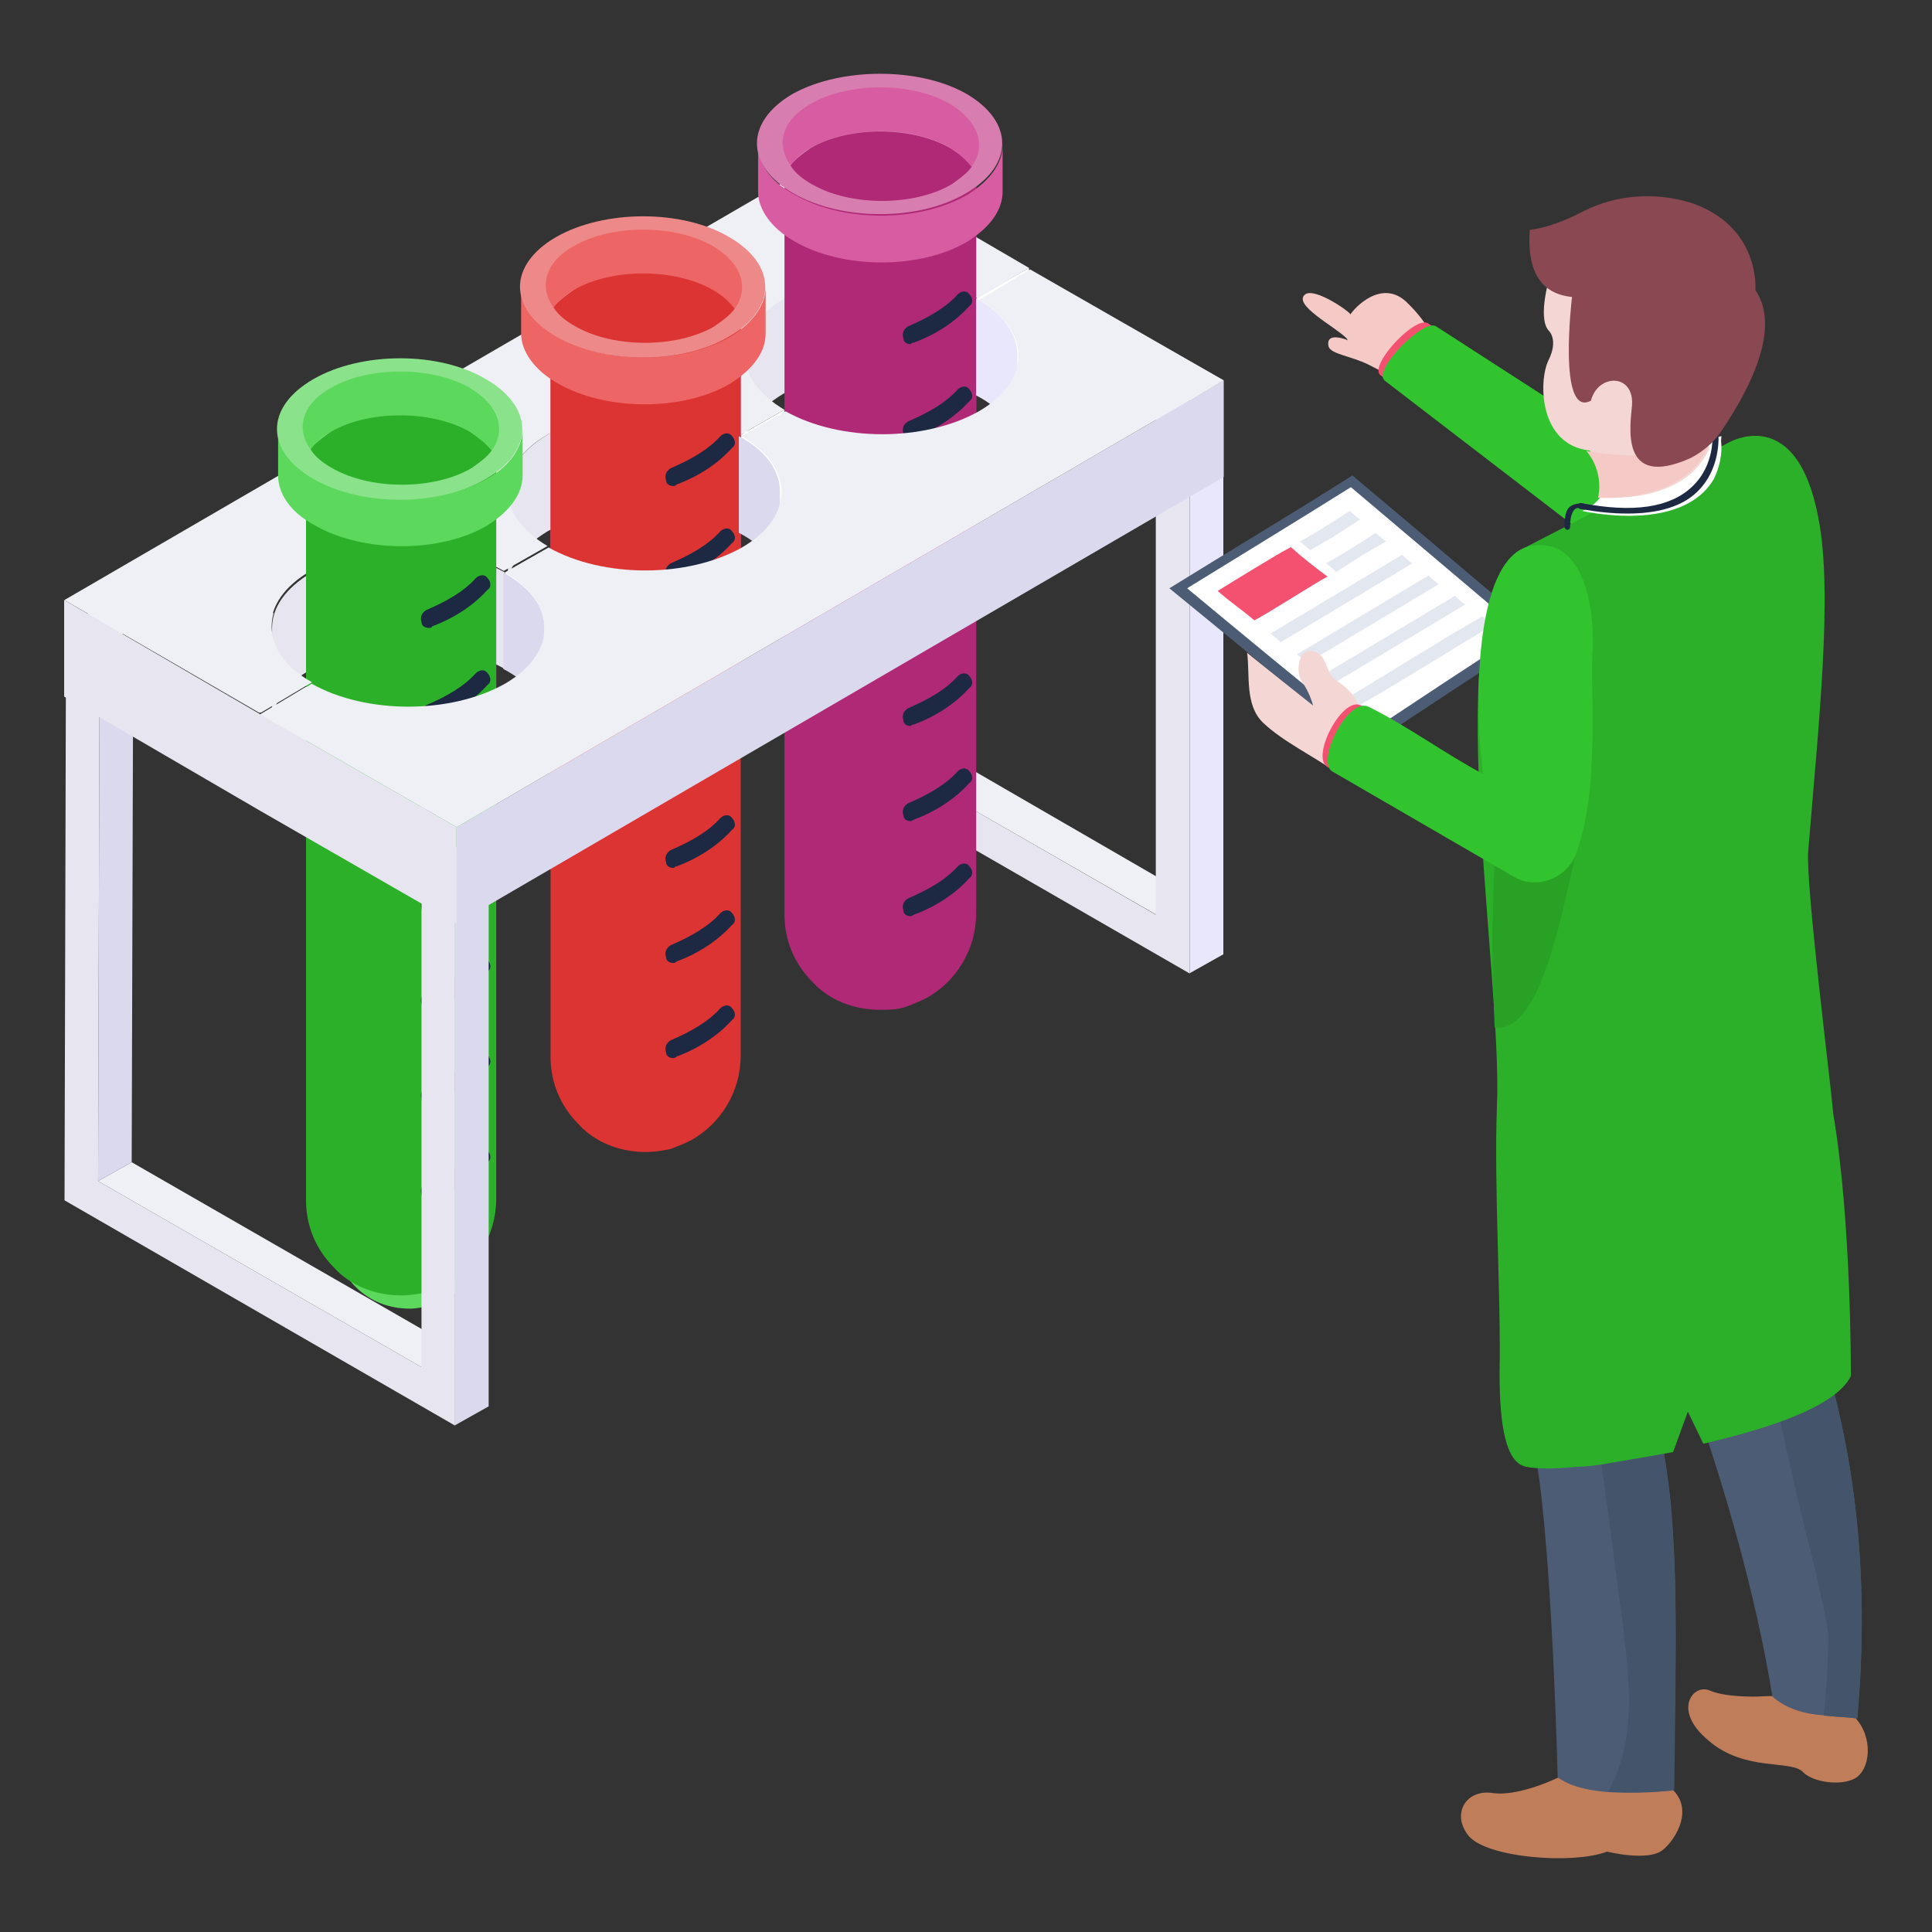 <?xml version="1.0" encoding="UTF-8"?> <!-- Generator: Adobe Illustrator 26.1.0, SVG Export Plug-In . SVG Version: 6.00 Build 0) --> <svg xmlns="http://www.w3.org/2000/svg" xmlns:xlink="http://www.w3.org/1999/xlink" id="Layer_1" x="0px" y="0px" viewBox="0 0 512 512" style="enable-background:new 0 0 512 512;" xml:space="preserve"><rect x="0" y="0" width="512" height="512" fill="#333333" stroke="none"/> <style type="text/css"> .st0{fill:#5CD85C;} .st1{fill:#8AE28A;} .st2{enable-background:new ;} .st3{fill:#EFF0F5;} .st4{fill:#DBD9ED;} .st5{fill:#E9E7FC;} .st6{fill:#F8F9FE;} .st7{fill:#E7E5F0;} .st8{fill:#C9C8C6;} .st9{fill:#FFFFFF;} .st10{fill:#D85CA2;} .st11{fill:#B02976;} .st12{fill:#1D2943;} .st13{fill:#D87DB0;} .st14{fill:#DC3333;} .st15{fill:#EE6565;} .st16{fill:#EE8989;} .st17{fill:#2CB029;} .st18{fill:#F5C9C6;} .st19{fill:#F45170;} .st20{fill:#31C42E;} .st21{fill:#BF7D5A;} .st22{fill:#4C5C75;} .st23{fill:#44546B;} .st24{fill:#E3E7F0;} .st25{fill:#F4D6D4;} .st26{fill:#28A125;} .st27{fill:#8A4852;} </style> <g> <g> <g> <g> <g> <path class="st0" d="M88.4,171.4v155.2c0,5.4,1.9,10.5,5.8,14.4s8.9,5.8,14.4,5.8c1.9,0,3.5-0.4,5.4-0.8 c1.6-0.4,3.1-1.2,4.3-1.9c6.6-3.5,10.9-10.5,10.9-17.8V171.1H88.4L88.4,171.4z"></path> </g> <g> <g> <g> <path class="st1" d="M123.3,162.9c8.1,4.7,8.1,12,0,16.7c-7.8,4.7-20.9,4.7-28.7,0c-8.1-4.7-8.1-12,0-16.7 C102.4,158.3,115.6,158.3,123.3,162.9z"></path> </g> </g> </g> <g> <g> <g> <g> <g> <g class="st2"> <g> <g> <path class="st3" d="M220.7,193.2l8.9-5.4l85.7,49.6l-8.9,5L220.7,193.2z"></path> </g> </g> <g> <g> <path class="st3" d="M211.8,46.5l8.9-5.4l8.9,5.4l-8.5,5L211.8,46.5z"></path> </g> </g> <g> <g> <path class="st4" d="M221.1,51.6l8.5-5v141.2l-8.9,5.4L221.1,51.6z"></path> </g> </g> <g> <g> <path class="st5" d="M315.3,106.3l8.9-5.4v152l-8.9,5V106.3z"></path> </g> </g> <g> <g> <path class="st6" d="M306.4,100.8l8.9-5l8.9,5l-8.9,5.4L306.4,100.8z"></path> </g> </g> <g> <g> <path class="st7" d="M315.3,106.3v151.7l-103.6-59.7V46.5l9.3,5l-0.4,141.6l85.7,49.3V100.8L315.3,106.3z"></path> </g> </g> </g> </g> <g> <g> <g> <g class="st2"> <g> <g> <path class="st8" d="M56.6,187.3l-13.6,7.8l-13.6-7.8l13.6-7.8L56.6,187.3z"></path> </g> </g> </g> </g> <g class="st2"> <g> <g> <path class="st9" d="M272.7,71l-0.4,25.6l-13.6,8.1V79.1L272.7,71z"></path> </g> </g> <g> <g> <path class="st7" d="M197,119.1V93.5c0-5.4,3.5-10.5,10.5-14.7c14-8.1,36.8-8.1,51.2,0v25.6c-14-8.1-36.8-8.1-51.2,0 C200.5,108.6,197,114,197,119.1L197,119.1z"></path> </g> </g> <g> <g> <path class="st9" d="M207.9,108.6v25.6l-11.6,6.6v-25.6L207.9,108.6z"></path> </g> </g> <g> <g> <path class="st7" d="M134.6,155.5v-25.6c0-5.4,3.5-10.5,10.5-14.7c14-8.1,36.8-8.1,51.2,0v25.6 c-14-8.1-36.8-8.1-51.2,0C138.1,145.1,134.6,150.1,134.6,155.5z"></path> </g> </g> <g> <g> <path class="st9" d="M145.5,145.1l-0.4,25.6l-11.6,6.6l0.4-25.6L145.5,145.1z"></path> </g> </g> <g> <g> <path class="st7" d="M72.1,192v-25.6c0-5.4,3.5-10.5,10.5-14.7c14-8.1,36.8-8.1,51.2,0v25.6c-14-8.1-36.8-8.1-51.2,0 C75.6,181.1,72.1,186.6,72.1,192z"></path> </g> </g> <g> <g> <path class="st3" d="M272.7,71l-13.6,8.1c-14-8.1-36.8-8.1-51.2,0c-14,8.1-14,21.3,0,29.5l-11.6,6.6 c-14-8.1-36.8-8.1-51.2,0c-14,8.1-14,21.3,0,29.5l-11.6,6.6c-14-8.1-36.8-8.1-51.2,0c-14,8.1-14,21.3,0,29.5l-13.6,8.1 L17.1,159L220.7,40.7L272.7,71z"></path> </g> </g> <g> <g> <path class="st9" d="M82.6,181.1v25.6L69,214.9v-25.6L82.6,181.1z"></path> </g> </g> </g> <g> <g> <g> <path class="st10" d="M258.7,39.6v93.1c0,9.7-5.4,18.2-13.2,22.5c-3.5,1.9-7.8,3.1-12,3.1c-7,0-13.6-2.7-17.8-7.4 c-4.7-4.7-7.4-10.9-7.4-17.8V40h50.4V39.6z"></path> </g> <g> <g> <path class="st11" d="M258.7,39.6V242c0,9.7-5.4,18.2-13.2,22.5c-1.6,0.8-3.5,1.6-5.4,2.3c-2.3,0.8-4.7,0.8-7,0.8 c-7,0-13.6-2.7-17.8-7.4c-4.7-4.7-7.4-10.9-7.4-17.8V39.6L258.7,39.6z"></path> </g> </g> <g> <g> <g> <path class="st10" d="M265.7,38.4v12.4c0,4.7-3.1,9.3-9.3,13.2c-12.4,7.4-33,7.4-45.8,0c-6.2-3.5-9.7-8.5-9.7-13.2 V38.4c0,4.7,3.1,9.7,9.7,13.2c12.8,7.4,33,7.4,45.8,0C262.6,47.7,265.7,43.1,265.7,38.4z"></path> </g> </g> </g> <g> <g> <g> <g> <path class="st12" d="M241.3,91.2c-0.8,0-1.9-0.4-1.9-1.6c-0.4-1.2,0-2.3,1.2-3.1c5.4-2.3,10.1-5,13.2-8.5 c0.8-0.8,2.3-1.2,3.1,0c0.8,0.8,1.2,2.3,0,3.1c-3.5,3.9-8.5,7.4-14.7,9.7C241.6,90.8,241.3,91.2,241.3,91.2 L241.3,91.2z"></path> </g> </g> </g> </g> <g> <g> <g> <g> <path class="st12" d="M241.3,116.4c-0.8,0-1.9-0.4-1.9-1.6c-0.4-1.2,0-2.3,1.2-3.1c5.4-2.3,10.1-5,13.2-8.5 c0.8-0.8,2.3-1.2,3.1,0c0.8,0.8,1.2,2.3,0,3.1c-3.5,3.9-8.5,7.4-14.7,9.7C241.6,116.4,241.3,116.4,241.3,116.4 L241.3,116.4z"></path> </g> </g> </g> </g> <g> <g> <g> <g> <path class="st12" d="M241.3,141.6c-0.8,0-1.9-0.4-1.9-1.6c-0.4-1.2,0-2.3,1.2-3.1c5.4-2.3,10.1-5,13.2-8.5 c0.8-0.8,2.3-1.2,3.1,0c0.8,0.8,1.2,2.3,0,3.1c-3.5,3.9-8.5,7.4-14.7,9.7C241.6,141.6,241.3,141.6,241.3,141.6 L241.3,141.6z"></path> </g> </g> </g> </g> <g> <g> <g> <g> <path class="st12" d="M241.3,166.8c-0.8,0-1.9-0.4-1.9-1.6c-0.4-1.2,0-2.3,1.2-3.1c5.4-2.3,10.1-5,13.2-8.5 c0.8-0.8,2.3-1.2,3.1,0c0.8,0.8,1.2,2.3,0,3.1c-3.5,3.9-8.5,7.4-14.7,9.7C241.6,166.8,241.3,166.8,241.3,166.8 L241.3,166.8z"></path> </g> </g> </g> </g> <g> <g> <g> <g> <path class="st12" d="M241.3,192.4c-0.8,0-1.9-0.4-1.9-1.6c-0.4-1.2,0-2.3,1.2-3.1c5.4-2.3,10.1-5,13.2-8.5 c0.8-0.8,2.3-1.2,3.1,0c0.8,0.8,1.2,2.3,0,3.1c-3.5,3.9-8.5,7.4-14.7,9.7C241.6,192,241.3,192.4,241.3,192.4 L241.3,192.4z"></path> </g> </g> </g> </g> <g> <g> <g> <g> <path class="st12" d="M241.3,217.6c-0.8,0-1.9-0.4-1.9-1.6c-0.4-1.2,0-2.3,1.2-3.1c5.4-2.3,10.1-5,13.2-8.5 c0.8-0.8,2.3-1.2,3.1,0c0.8,0.8,1.2,2.3,0,3.1c-3.5,3.9-8.5,7.4-14.7,9.7C241.6,217.6,241.3,217.6,241.3,217.6 L241.3,217.6z"></path> </g> </g> </g> </g> <g> <g> <g> <g> <path class="st12" d="M241.3,242.8c-0.8,0-1.9-0.4-1.9-1.6c-0.4-1.2,0-2.3,1.2-3.1c5.4-2.3,10.1-5,13.2-8.5 c0.8-0.8,2.3-1.2,3.1,0c0.8,0.8,1.2,2.3,0,3.1c-3.5,3.9-8.5,7.4-14.7,9.7C241.6,242.8,241.3,242.8,241.3,242.8 L241.3,242.8z"></path> </g> </g> </g> </g> <g> <g> <g> <path class="st13" d="M256,24.8c12.8,7.4,12.8,19,0,26.4c-12.4,7.4-33,7.4-45.8,0s-12.8-19,0-26.4 C223,17.8,243.6,17.8,256,24.8z"></path> </g> </g> </g> <g> <g> <g> <path class="st10" d="M251.7,27.5c-10.1-5.8-26.8-5.8-36.8,0c-7.8,4.3-9.3,10.9-5.4,16.3c1.2-1.6,3.1-3.5,5.4-4.7 c10.1-5.8,26.8-5.8,36.8,0c2.3,1.6,4.3,3.1,5.8,5C261.4,38.8,259.5,32.2,251.7,27.5z"></path> </g> </g> <g> <g> <path class="st11" d="M251.7,39.2c-10.1-5.8-26.8-5.8-36.8,0c-2.3,1.6-4.3,3.1-5.4,4.7c1.2,1.9,3.1,3.5,5.8,5 c10.1,5.8,26.8,5.8,36.8,0c2.3-1.6,4.3-3.1,5.4-4.7C256,42.3,254.1,40.7,251.7,39.2z"></path> </g> </g> </g> </g> </g> <g> <g> <g> <path class="st10" d="M196.3,77.2v93.1c0,9.7-5.4,18.2-13.2,22.5c-3.5,1.9-7.8,3.1-12,3.1c-7,0-13.6-2.7-17.8-7.4 c-4.7-4.7-7.4-10.9-7.4-17.8V77.6h50.4V77.2z"></path> </g> <g> <g> <path class="st14" d="M196.3,77.2v202.5c0,9.7-5.4,18.2-13.2,22.5c-1.6,0.8-3.5,1.6-5.4,2.3c-1.9,0.4-4.3,0.8-6.6,0.8 c-7,0-13.6-2.7-17.8-7.4c-4.7-4.7-7.4-10.9-7.4-17.8V77.2L196.3,77.2z"></path> </g> </g> <g> <g> <g> <path class="st15" d="M202.9,76v12.4c0,4.7-3.1,9.3-9.3,13.2c-12.4,7.4-33,7.4-45.8,0c-6.2-3.5-9.7-8.5-9.7-13.2V76 c0,4.7,3.1,9.7,9.7,13.2c12.8,7.4,33,7.4,45.8,0C199.8,85.3,202.9,80.7,202.9,76z"></path> </g> </g> </g> <g> <g> <g> <g> <path class="st12" d="M178.4,128.8c-0.8,0-1.9-0.4-1.9-1.6c-0.4-1.2,0-2.3,1.2-3.1c5.4-2.3,10.1-5,13.2-8.5 c0.8-0.8,2.3-1.2,3.1,0c0.8,0.8,1.2,2.3,0,3.1c-3.5,3.9-8.5,7.4-14.7,9.7C178.8,128.8,178.8,128.8,178.4,128.8 L178.4,128.8z"></path> </g> </g> </g> </g> <g> <g> <g> <g> <path class="st12" d="M178.4,154c-0.8,0-1.9-0.4-1.9-1.6c-0.4-1.2,0-2.3,1.2-3.1c5.4-2.3,10.1-5,13.2-8.5 c0.8-0.8,2.3-1.2,3.1,0c0.8,0.8,1.2,2.3,0,3.1c-3.5,3.9-8.5,7.4-14.7,9.7C178.8,154,178.8,154,178.4,154L178.4,154z "></path> </g> </g> </g> </g> <g> <g> <g> <g> <path class="st12" d="M178.4,179.2c-0.8,0-1.9-0.4-1.9-1.6c-0.4-1.2,0-2.3,1.2-3.1c5.4-2.3,10.1-5,13.2-8.5 c0.8-0.8,2.3-1.2,3.1,0c0.8,0.8,1.2,2.3,0,3.1c-3.5,3.9-8.5,7.4-14.7,9.7C178.8,179.2,178.8,179.2,178.4,179.2 L178.4,179.2z"></path> </g> </g> </g> </g> <g> <g> <g> <g> <path class="st12" d="M178.4,204.4c-0.8,0-1.9-0.4-1.9-1.6c-0.4-1.2,0-2.3,1.2-3.1c5.4-2.3,10.1-5,13.2-8.5 c0.8-0.8,2.3-1.2,3.1,0c0.8,0.8,1.2,2.3,0,3.1c-3.5,3.9-8.5,7.4-14.7,9.7C178.8,204.4,178.8,204.4,178.4,204.4 L178.4,204.4z"></path> </g> </g> </g> </g> <g> <g> <g> <g> <path class="st12" d="M178.4,230c-0.8,0-1.9-0.4-1.9-1.6c-0.4-1.2,0-2.3,1.2-3.1c5.4-2.3,10.1-5,13.2-8.5 c0.8-0.8,2.3-1.2,3.1,0c0.8,0.8,1.2,2.3,0,3.1c-3.5,3.9-8.5,7.4-14.7,9.7C178.8,229.6,178.8,230,178.4,230 L178.4,230z"></path> </g> </g> </g> </g> <g> <g> <g> <g> <path class="st12" d="M178.4,255.2c-0.8,0-1.9-0.4-1.9-1.6c-0.4-1.2,0-2.3,1.2-3.1c5.4-2.3,10.1-5,13.2-8.5 c0.8-0.8,2.3-1.2,3.1,0c0.8,0.8,1.2,2.3,0,3.1c-3.5,3.9-8.5,7.4-14.7,9.7C178.8,255.2,178.8,255.2,178.4,255.2 L178.4,255.2z"></path> </g> </g> </g> </g> <g> <g> <g> <g> <path class="st12" d="M178.4,280.4c-0.8,0-1.9-0.4-1.9-1.6c-0.4-1.2,0-2.3,1.2-3.1c5.4-2.3,10.1-5,13.2-8.5 c0.8-0.8,2.3-1.2,3.1,0c0.8,0.8,1.2,2.3,0,3.1c-3.5,3.9-8.5,7.4-14.7,9.7C178.8,280.4,178.8,280.4,178.4,280.4 L178.4,280.4z"></path> </g> </g> </g> </g> <g> <g> <g> <path class="st16" d="M193.2,62.8c12.8,7.4,12.8,19,0,26.4c-12.4,7.4-33,7.4-45.8,0s-12.8-19,0-26.4 C160.2,55.5,180.8,55.5,193.2,62.8z"></path> </g> </g> </g> <g> <g> <g> <path class="st15" d="M188.9,65.2c-10.1-5.8-26.8-5.8-36.8,0c-7.8,4.3-9.3,10.9-5.4,16.3c1.2-1.6,3.1-3.5,5.4-4.7 c10.1-5.8,26.8-5.8,36.8,0c2.3,1.6,4.3,3.1,5.8,5C198.6,76.4,196.7,69.8,188.9,65.2z"></path> </g> </g> <g> <g> <path class="st14" d="M188.9,76.8c-10.1-5.8-26.8-5.8-36.8,0c-2.3,1.6-4.3,3.1-5.4,4.7c1.2,1.9,3.1,3.5,5.8,5 c10.1,5.8,26.8,5.8,36.8,0c2.3-1.6,4.3-3.1,5.4-4.7C193.2,79.9,191.6,78.4,188.9,76.8z"></path> </g> </g> </g> </g> </g> <g> <g> <g> <path class="st10" d="M131.5,115.2v93.1c0,9.7-5.4,18.2-13.2,22.5c-3.5,1.9-7.8,3.1-12,3.1c-7,0-13.6-2.7-17.8-7.4 c-4.7-4.7-7.4-10.9-7.4-17.8v-93.1h50.4V115.2z"></path> </g> <g> <g> <path class="st17" d="M131.5,115.2v202.5c0,9.7-5.4,18.2-13.2,22.5c-1.6,0.8-3.5,1.6-5.4,2.3 c-1.9,0.4-4.3,0.8-6.6,0.8c-7,0-13.6-2.7-17.8-7.4c-4.7-4.7-7.4-10.9-7.4-17.8V115.2L131.5,115.2z"></path> </g> </g> <g> <g> <g> <path class="st0" d="M138.5,113.6v12.4c0,4.7-3.1,9.3-9.3,13.2c-12.4,7.4-33,7.4-45.8,0c-6.6-3.5-9.7-8.5-9.7-13.2 v-12.4c0,4.7,3.1,9.7,9.7,13.2c12.8,7.4,33,7.4,45.8,0C135.4,123.3,138.5,118.3,138.5,113.6z"></path> </g> </g> </g> <g> <g> <g> <g> <path class="st12" d="M113.6,166.4c-0.8,0-1.9-0.4-1.9-1.6c-0.4-1.2,0-2.3,1.2-3.1c5.4-2.3,10.1-5,13.2-8.5 c0.8-0.8,2.3-1.2,3.1,0c0.8,0.8,1.2,2.3,0,3.1c-3.5,3.9-8.5,7.4-14.7,9.7C114.4,166.4,114,166.4,113.6,166.4z"></path> </g> </g> </g> </g> <g> <g> <g> <g> <path class="st12" d="M113.6,191.6c-0.8,0-1.9-0.4-1.9-1.6c-0.4-1.2,0-2.3,1.2-3.1c5.4-2.3,10.1-5,13.2-8.5 c0.8-0.8,2.3-1.2,3.1,0c0.8,0.8,1.2,2.3,0,3.1c-3.5,3.9-8.5,7.4-14.7,9.7C114.4,191.6,114,191.6,113.6,191.6z"></path> </g> </g> </g> </g> <g> <g> <g> <g> <path class="st12" d="M113.6,216.8c-0.8,0-1.9-0.4-1.9-1.6c-0.4-1.2,0-2.3,1.2-3.1c5.4-2.3,10.1-5,13.2-8.5 c0.8-0.8,2.3-1.2,3.1,0c0.8,0.8,1.2,2.3,0,3.1c-3.5,3.9-8.5,7.4-14.7,9.7C114.4,216.8,114,216.8,113.6,216.8z"></path> </g> </g> </g> </g> <g> <g> <g> <g> <path class="st12" d="M113.6,242.4c-0.8,0-1.9-0.4-1.9-1.6c-0.4-1.2,0-2.3,1.2-3.1c5.4-2.3,10.1-5,13.2-8.5 c0.8-0.8,2.3-1.2,3.1,0c0.8,0.8,1.2,2.3,0,3.1c-3.5,3.9-8.5,7.4-14.7,9.7C114.4,242,114,242.4,113.6,242.4z"></path> </g> </g> </g> </g> <g> <g> <g> <g> <path class="st12" d="M113.6,267.6c-0.8,0-1.9-0.4-1.9-1.6c-0.4-1.2,0-2.3,1.2-3.1c5.4-2.3,10.1-5,13.2-8.5 c0.8-0.8,2.3-1.2,3.1,0c0.8,0.8,1.2,2.3,0,3.1c-3.5,3.9-8.5,7.4-14.7,9.7C114.4,267.6,114,267.6,113.6,267.6z"></path> </g> </g> </g> </g> <g> <g> <g> <g> <path class="st12" d="M113.6,292.8c-0.8,0-1.9-0.4-1.9-1.6c-0.4-1.2,0-2.3,1.2-3.1c5.4-2.3,10.1-5,13.2-8.5 c0.8-0.8,2.3-1.2,3.1,0c0.8,0.8,1.2,2.3,0,3.1c-3.5,3.9-8.5,7.4-14.7,9.7C114.4,292.8,114,292.8,113.6,292.8z"></path> </g> </g> </g> </g> <g> <g> <g> <g> <path class="st12" d="M113.6,318.1c-0.8,0-1.9-0.4-1.9-1.6c-0.4-1.2,0-2.3,1.2-3.1c5.4-2.3,10.1-5,13.2-8.5 c0.8-0.8,2.3-1.2,3.1,0c0.8,0.8,1.2,2.3,0,3.1c-3.5,3.9-8.5,7.4-14.7,9.7C114.4,318.1,114,318.1,113.6,318.1z"></path> </g> </g> </g> </g> <g> <g> <g> <path class="st1" d="M128.8,100.5c12.8,7.4,12.8,19,0,26.4c-12.4,7.4-33,7.4-45.8,0s-12.8-19,0-26.4 S116.4,93.1,128.8,100.5z"></path> </g> </g> </g> <g> <g> <g> <path class="st0" d="M124.5,102.8c-10.1-5.8-26.8-5.8-36.8,0c-7.8,4.3-9.3,10.9-5.4,16.3c1.2-1.6,3.1-3.5,5.4-4.7 c10.1-5.8,26.8-5.8,36.8,0c2.3,1.6,4.3,3.1,5.8,5C134.2,114,132.3,107.4,124.5,102.8z"></path> </g> </g> <g> <g> <path class="st17" d="M124.5,114.4c-10.1-5.8-26.8-5.8-36.8,0c-2.3,1.6-4.3,3.1-5.4,4.7c1.2,1.9,3.1,3.5,5.8,5 c10.1,5.8,26.8,5.8,36.8,0c2.3-1.6,4.3-3.1,5.4-4.7C128.8,117.5,126.8,116,124.5,114.4z"></path> </g> </g> </g> </g> </g> <g> <g class="st2"> <g> <g> <path class="st8" d="M132.3,231.2l-13.6,7.8l-13.6-7.8l13.6-8.1L132.3,231.2z"></path> </g> </g> </g> </g> <g> <g class="st2"> <g> <g> <path class="st8" d="M132.3,231.2l-13.6,7.8l-13.6-7.8l13.6-8.1L132.3,231.2z"></path> </g> </g> </g> </g> <g> <g class="st2"> <g> <g> <path class="st8" d="M307.6,129.2l-13.6,8.1l-13.6-8.1l13.6-7.8L307.6,129.2z"></path> </g> </g> </g> </g> <g class="st2"> <g> <g> <path class="st5" d="M269.6,93.9v25.6c0-5.4-3.5-10.9-10.9-14.7V79.1C265.7,83,269.6,88.4,269.6,93.9z"></path> </g> </g> <g> <g> <path class="st4" d="M206.7,130.3v25.6c0-5.4-3.5-10.9-10.9-14.7v-25.6C203.2,119.5,206.7,124.9,206.7,130.3 L206.7,130.3z"></path> </g> </g> <g> <g> <path class="st4" d="M144.3,166.4V192c0-5.4-3.5-10.9-10.9-14.7v-25.6C140.8,155.9,144.3,161,144.3,166.4L144.3,166.4z "></path> </g> </g> <g> <g> <path class="st4" d="M324.3,100.8v25.6L121,244.8v-25.6L324.3,100.8z"></path> </g> </g> <g> <g> <path class="st3" d="M324.3,100.8L121,219.2l-52-29.9l13.6-8.1c14.4,8.1,36.8,8.1,51.2,0c14-8.1,14-21.3,0-29.5 l11.6-6.6c14.4,8.1,36.8,8.1,51.2,0c14-8.1,14-21.3,0-29.5l11.6-6.6c14.4,8.1,36.8,8.1,51.2,0c14-8.1,14-21.3,0-29.5 l13.6-8.1L324.3,100.8z"></path> </g> </g> </g> </g> <g> <g> <path class="st3" d="M72.5,162.5c-6.6-1.6-12.4-4.3-17.1-7.8L17.1,159l52,29.9l13.6-8.1 C74.1,176.1,70.6,169.1,72.5,162.5z"></path> </g> </g> </g> <g> <g class="st2"> <g> <g> <path class="st3" d="M26,313l8.9-5l85.7,49.3l-8.9,5L26,313z"></path> </g> </g> <g> <g> <path class="st3" d="M17.5,166.4L26,161l9.3,5.4l-8.9,5L17.5,166.4z"></path> </g> </g> <g> <g> <path class="st4" d="M26.4,171.4l8.9,2.7L34.9,308l-8.9,5L26.4,171.4z"></path> </g> </g> <g> <g> <path class="st4" d="M120.6,226.1l8.9-5.4v152l-8.9,5V226.1z"></path> </g> </g> <g> <g> <path class="st3" d="M102.8,219.2l8.9-5.4l8.9,5.4l-8.9,5L102.8,219.2z"></path> </g> </g> <g> <g> <path class="st7" d="M120.6,226.1v151.7L17.1,318.1l0.4-151.7l8.9,5L26,313l85.7,49.3V220.7L120.6,226.1z"></path> </g> </g> </g> </g> </g> </g> </g> </g> </g> </g> <g> <g> <path class="st7" d="M121,219.2v25.6l-52-29.9l-52-30.3V159l52,30.3L121,219.2z"></path> </g> </g> <g> <g> <g> <g> <g> <g> <g> <g> <g> <path class="st18" d="M376.2,100.1c-5.8,1.2-8.9-1.2-13.6-3.5s-9.7-2.7-10.5-4.7c-0.4-1.6,0-3.5,4.7-1.9 c0.4,0.4,0.4,0,0-0.4c-3.1-3.1-14.4-8.9-10.9-11.6c2.7-1.9,12.4,5,12,5.4c-0.4,0,7.4-10.1,14.7-3.5 C384,90.8,381.7,99.3,376.2,100.1L376.2,100.1z"></path> </g> <g> <path class="st19" d="M391,93.9l-12.4-8.1c-3.1-2.7-15.9,10.9-12.8,13.6l25.2,19.4L391,93.9z"></path> </g> <g> <path class="st20" d="M472.4,144.3c-1.9,3.9-3.9,7.4-5.8,10.5c-3.5,5.4-11.6,12-17.8,8.9l-81.8-62.8 c-3.5-2.7,10.5-16.7,13.6-14.4l60.1,38.8c3.9,4.7,8.5,8.5,13.6,11.6C459.6,140.4,465.8,143.1,472.4,144.3L472.4,144.3z"></path> </g> </g> <g> <g> <g> <g> <path class="st21" d="M493,470.1c-2.7,3.5-12,2.7-15.1-0.4c-3.1-3.5-15.5,0-25.2-8.5c-9.7-8.1-3.9-15.1,0.4-13.2 s12.8,1.6,12.8,1.6s17.1-1.2,23.3,3.5C496.1,457.7,496.1,466.6,493,470.1L493,470.1z"></path> </g> <g> <path class="st22" d="M492.2,455.4c-3.1-0.4-6.2-0.4-8.9-0.8c-5-0.4-9.7-1.6-13.6-5c-4.3-26.8-12.8-55.9-20.6-78 c-1.2-3.1-1.9-6.2-3.1-8.9c-0.8-1.9-1.2-3.5-1.9-5c0-0.4,0-0.4-0.4-0.8c-1.6-5.8-2.7-11.6-3.5-17.5 c-3.1-19.4-3.1-38-3.9-53.5l23.3-10.5l14-6.2l6.6,4.3v76.8C491.4,381.3,495.7,416.2,492.2,455.4L492.2,455.4z"></path> </g> <g> <path class="st21" d="M440.6,490.3c-3.9,3.1-14.7,0.4-14.7,0.4c-9.3,3.5-32.2,1.6-36.8-4.3s-0.4-12.4,6.6-11.2 c6.2,0.8,15.1-3.1,16.7-3.9s20.9-4.3,29.1,1.6C449.9,478.3,444.1,487.6,440.6,490.3L440.6,490.3z"></path> </g> <g> <path class="st12" d="M446.1,362.7c-0.8-1.6-1.2-3.5-1.9-5c0-0.4,0-0.4-0.4-0.8c-1.6-5.8-2.3-11.6-3.5-17.5 c0-0.8,0-1.6,0-2.3c0.4-15.9,2.3-32.2,7.4-47.3c-0.8,15.9-1.9,31.4-1.9,47.3C446.1,345.6,446.1,354.1,446.1,362.7 L446.1,362.7z"></path> </g> <g> <path class="st22" d="M440.2,381.3c-5.4-30.3-7.4-60.9-3.5-91.5c0-1.2,0.4-1.9,0.4-3.1l-5.4-24.8l-31.4,20.9v70.6 c3.5,15.5,6.6,30.6,7.8,40c3.5,27.9,4.7,77.6,4.7,77.6c3.1,2.3,7.8,3.5,13.2,3.9c5,0.4,11.2,0,17.5-0.4 C444.1,436.4,445.3,405.3,440.2,381.3L440.2,381.3z"></path> </g> </g> <g> <path class="st23" d="M492.2,455.4c-3.1-0.4-6.2-0.4-8.9-0.8c0.8-7.4,1.2-14,1.2-21.7c-0.8-5.8-2.3-11.2-3.5-17.1 c-8.5-33.4-15.5-67.1-20.2-101.6c-1.9-13.2-3.5-26.4-1.2-39.6l14-6.2l6.6,4.3v76.8C491.4,381.3,495.7,416.2,492.2,455.4 L492.2,455.4z"></path> </g> <g> <path class="st23" d="M440.2,381.3c5,24.4,3.9,55.1,3.5,93.1c-6.2,0.8-12.4,0.8-17.5,0.4c1.9-3.5,3.5-7.8,4.3-11.6 c2.3-10.5,0.8-21.7-0.4-32.6c-1.6-10.9-2.7-21.3-4.3-32.2c-1.6-12-3.1-24-6.2-35.7c-5-20.2-14.7-39.2-15.5-59.7 c0-5.8,0.4-11.6,4.3-15.9c5-5.8,14.4-6.2,20.9-3.1c2.7,1.6,5,3.1,7.4,5.4C432.9,320.4,434.8,351,440.2,381.3z"></path> </g> <g> <path class="st17" d="M490.5,364.7c-4.3,8.5-23.3,14.2-39.1,17.9l-4.1-8.5l-3.9,10.7c-5.8,1.1-11.4,2-16.1,2.8 c-3.1,0.6-6.6,1.1-9.3,1.1c-5.8,0.6-10.9,0.6-13.6,0c-5.4-1.1-7-11-7-24.8c0.4-20.4-1.5-49.2-0.7-70.7 c1.6-35.3-15.8-133.5,5.9-147.3l55.3-28.5c0,0,18.2-11,24,19.9c3.9,19.9,0,55.1-2.7,88.2c-0.8,8.3,6.2,63.5,6.6,69.5 C490.7,323.6,490.5,364.7,490.5,364.7L490.5,364.7z"></path> </g> </g> </g> </g> <g> <g> <path class="st22" d="M309.9,155.9c16.3-10.1,32.6-19.8,48.5-29.9c16.7,14,33,27.9,49.6,41.9 c-15.5,10.1-31,20.2-46.5,30.6C344.4,184.2,327,169.9,309.9,155.9L309.9,155.9z"></path> </g> <g> <path class="st9" d="M314.6,155.9c14.4-8.9,29.1-17.8,43.4-26.8c15.1,12.8,30.3,25.6,45.4,38.4 c-14,8.9-27.9,18.2-41.5,27.2C346,181.9,330.5,169.1,314.6,155.9z"></path> </g> <g> <path class="st24" d="M388.3,160.2c-7.8,4.7-27.2,16.3-34.9,20.9c-0.8-0.8-1.9-1.6-2.7-2.3l34.9-20.9 C386.3,158.6,387.1,159.4,388.3,160.2z"></path> </g> <g> <path class="st24" d="M381.3,154.8c-7.8,4.7-27.2,16.3-34.9,20.9c-0.8-0.8-1.9-1.6-2.7-2.3c7.8-4.7,27.2-16.3,34.9-20.9 C379.3,153.2,380.1,154,381.3,154.8z"></path> </g> <g> <path class="st24" d="M374.3,149.3c-7.8,4.7-27.2,16.3-34.9,20.9c-0.8-0.8-1.9-1.6-2.7-2.3l34.9-20.9 C372.4,147.8,373.1,148.6,374.3,149.3L374.3,149.3z"></path> </g> <g> <g> <g> <path class="st24" d="M395.6,165.6c-11.6,7-23.3,14.4-35.3,21.3c-0.8-0.8-1.9-1.6-2.7-2.3c11.6-7,23.3-14.4,35.3-21.3 C393.7,164.1,394.5,164.8,395.6,165.6z"></path> </g> <g> <path class="st24" d="M347.2,145.8c-0.8-0.8-1.9-1.6-2.7-2.3c8.1-4.7,5.4-3.1,13.2-8.1c0.8,0.8,1.9,1.6,2.7,2.3 C352.6,142.7,355.3,141.2,347.2,145.8z"></path> </g> <g> <path class="st19" d="M351.8,152.8c-3.1,1.6-16.3,10.1-19.4,11.6c-3.1-2.7-6.6-5-9.7-7.8c3.1-1.9,16.3-10.1,19.4-11.6 C345.2,147.8,348.7,150.5,351.8,152.8z"></path> </g> <g> <path class="st24" d="M351.4,149.3c8.1-4.7,5.4-3.1,13.2-8.1c0.8,0.8,1.9,1.6,2.7,2.3c-8.1,4.7-5.4,3.1-13.2,8.1 C353.4,150.9,352.6,150.1,351.4,149.3z"></path> </g> </g> </g> </g> </g> </g> </g> </g> </g> <g> <path class="st12" d="M415.4,140.4c-0.4,0-0.8-0.4-0.8-0.8c0-2.7,0.4-4.7,1.6-5.4c0.4-0.4,1.6-0.8,3.1-0.8 c0.4,0,0.8,0.4,0.4,0.8c0,0.4-0.4,0.8-0.8,0.4c-0.8,0-1.2,0-1.6,0.4s-1.2,1.6-1.2,4.3C416.2,140,415.8,140.4,415.4,140.4z"></path> </g> <g> <g> <path class="st25" d="M362.3,199.8c-3.1,1.6-5,3.5-8.1,5c-5.8-4.3-14-8.1-19.4-13.2c-5-4.7-3.5-12.8-4.3-18.6 c5.8,4.7,11.6,9.3,17.5,14c-0.8-2.7-1.6-4.3-3.1-6.6c-1.6-2.3-0.8-8.9,3.1-7.8c3.9,0.8,3.1,5.8,6.2,7.8c3.1,1.9,5.8,5,6.6,8.5 C362.3,192,361.5,195.9,362.3,199.8L362.3,199.8z"></path> </g> <g> <path class="st26" d="M420.5,215.3c-4.7,12.8-9.7,59-24.4,57c-0.8-22.9-0.8-21.3-0.4-32.2c0-9.7,0.8-13.6,0.8-17.1 c0-0.8,0-1.6,0-2.3l11.6,1.6L420.5,215.3z"></path> </g> <g> <path class="st19" d="M366.5,190.1l-0.8,20.9l-14-7.8c-4.3-2.7,3.9-18.6,8.9-16.3C362.7,188.1,364.6,188.9,366.5,190.1 L366.5,190.1z"></path> </g> <g> <path class="st20" d="M417.4,226.9c-2.7,6.2-10.5,8.9-16.3,5.4L353,204.4c-4.3-2.7,4.3-19.8,9.7-17.1 c10.1,5,20.2,12.4,30.3,17.8c-2.7-21.7-1.6-58.6,13.2-60.5c13.2-1.9,16.3,15.5,15.9,27.2C421.2,181.1,424.3,209.8,417.4,226.9 L417.4,226.9z"></path> </g> </g> <g> <g> <path class="st9" d="M456.1,116.8c0.4,3.5-0.4,7-1.9,10.1c-8.5,14.7-34.9,8.5-34.9,8.5c1.9-0.8,3.5-1.9,4.7-3.5 c16.7-4.3,27.2-13.2,27.9-14.7l-0.4-0.8l4.7-0.8L456.1,116.8z"></path> </g> <g> <g> <path class="st25" d="M464.7,95.4H443V59.3h-18.6v-4.7c-0.8,0.4-1.6,0.8-2.7,1.2c-4.3,1.9-9.7,4.3-13.6,4.7 c0,0-1.2,8.9,3.1,11.6c-0.4,0.4-3.9,12-0.8,15.5c0,0,2.7,2.3,0,7.8c-2.7,5.4-2.7,22.5,10.9,24c0,0,4.7,5,3.1,12.4 c0,0,22.1,2.3,28.7-13.2l-1.9-1.9C450.7,117.1,460,106.7,464.7,95.4z"></path> </g> <g> <path class="st18" d="M453,117.5c-6.2,16.3-29.5,14.4-29.5,14.4c1.6-7.4-3.1-12.4-3.1-12.4s19,3.9,30.3-2.3L453,117.5z"></path> </g> </g> </g> <g> <path class="st12" d="M431.3,136.1c-3.9,0-7.8-0.4-12.4-1.2c-0.4,0-0.8-0.4-0.8-0.8s0.4-0.8,0.8-0.8c14,2.7,23.7,1.2,29.5-4.3 c6.2-5.8,5.4-14,5.4-14c0-0.4,0.4-0.8,0.8-0.8s0.8,0.4,0.8,0.8s0.8,9.3-5.8,15.5C445.7,134.2,439.5,136.1,431.3,136.1 L431.3,136.1z"></path> </g> <g> <path class="st27" d="M455.8,114.8c-1.9,2.7-4.7,5-7.8,6.6c-19,8.5-15.9-8.9-15.5-14s-3.1-7.4-6.6-6.2s-4.3,5-4.3,5 c-8.9,4.7-5-27.5-5-27.5c-8.1-0.8-12-6.6-11.2-17.8c4.3-0.4,10.1-2.7,14.4-5c8.5-4.3,18.6-5,27.9-2.3 c19,6.2,17.5,23.3,17.5,23.3C472.8,88,461.6,106.3,455.8,114.8z"></path> </g> </g> </g> </g> </svg> 